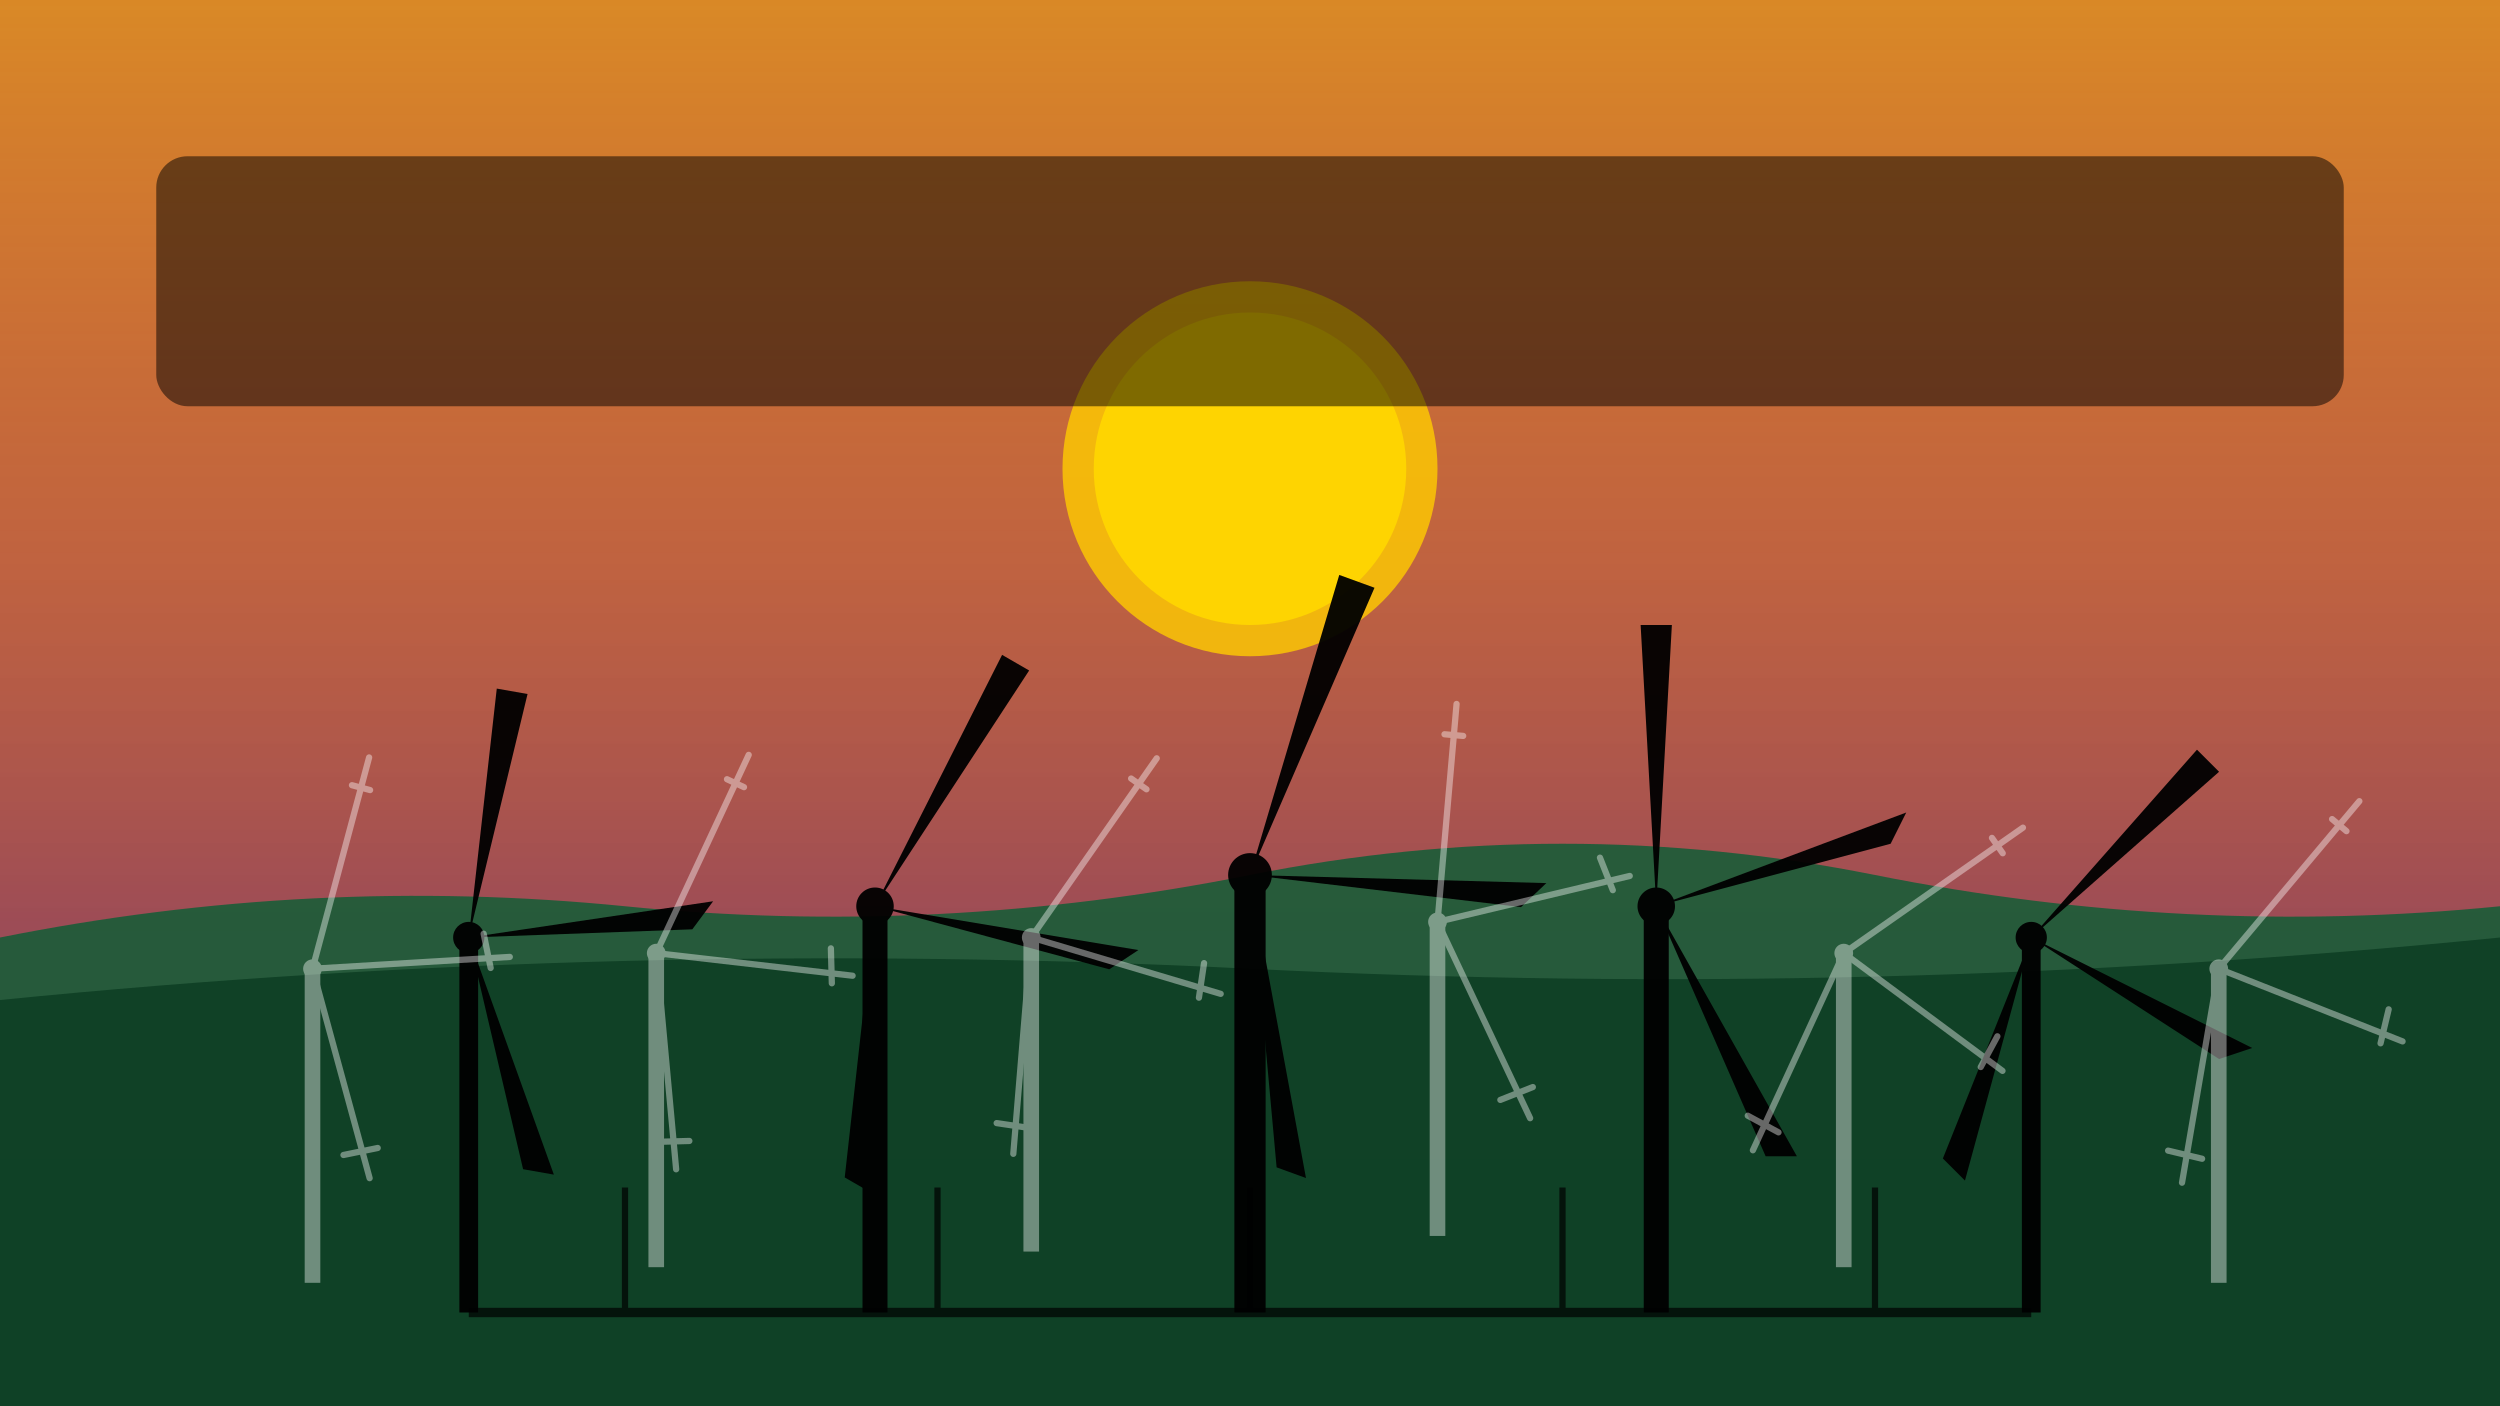 <svg xmlns="http://www.w3.org/2000/svg" width="800" height="450" viewBox="0 0 800 450">
  <rect x="0" y="0" width="800" height="450" fill="#808080" stroke="none"/>
  <!-- Blog Image 1: Future of Wind Energy -->
  
  <!-- Sky Gradient Background -->
  <defs>
    <linearGradient id="skyGradient" x1="0%" y1="0%" x2="0%" y2="100%">
      <stop offset="0%" stop-color="#FF8C00" stop-opacity="0.7"/> <!-- Sunset Orange -->
      <stop offset="40%" stop-color="#FF4500" stop-opacity="0.5"/> <!-- Orange Red -->
      <stop offset="100%" stop-color="#4B0082" stop-opacity="0.7"/> <!-- Indigo -->
    </linearGradient>
  </defs>
  
  <!-- Background Sky -->
  <rect width="800" height="450" fill="url(#skyGradient)"/>
  
  <!-- Sun/Moon on Horizon -->
  <circle cx="400" cy="150" r="60" fill="#FFCC00" opacity="0.8"/>
  <circle cx="400" cy="150" r="50" fill="#FFD700" opacity="0.9"/>
  
  <!-- Landscape Silhouette -->
  <path d="M0,300 Q100,280 200,290 Q300,300 400,280 Q500,260 600,280 Q700,300 800,290 L800,450 L0,450 Z" fill="#1a5c38" opacity="0.9"/>
  <path d="M0,320 Q200,300 400,310 Q600,320 800,300 L800,450 L0,450 Z" fill="#0e3e24" opacity="0.9"/>
  
  <!-- Wind Turbines Silhouettes -->
  <g opacity="0.95">
    <!-- Turbine 1 -->
    <g transform="translate(150, 300)">
      <!-- Tower -->
      <rect x="-3" y="0" width="6" height="120" fill="#000000"/>
      <!-- Hub -->
      <circle cx="0" cy="0" r="5" fill="#000000"/>
      <!-- Blades -->
      <g transform="rotate(10)">
        <path d="M0,0 L-5,-80 L5,-80 Z" fill="#000000"/>
        <path d="M0,0 L75,-25 L70,-15 Z" fill="#000000"/>
        <path d="M0,0 L40,70 L30,70 Z" fill="#000000"/>
      </g>
    </g>
    
    <!-- Turbine 2 -->
    <g transform="translate(280, 290)">
      <!-- Tower -->
      <rect x="-4" y="0" width="8" height="130" fill="#000000"/>
      <!-- Hub -->
      <circle cx="0" cy="0" r="6" fill="#000000"/>
      <!-- Blades -->
      <g transform="rotate(30)">
        <path d="M0,0 L-5,-90 L5,-90 Z" fill="#000000"/>
        <path d="M0,0 L80,-30 L75,-20 Z" fill="#000000"/>
        <path d="M0,0 L45,80 L35,80 Z" fill="#000000"/>
      </g>
    </g>
    
    <!-- Turbine 3 -->
    <g transform="translate(400, 280)">
      <!-- Tower -->
      <rect x="-5" y="0" width="10" height="140" fill="#000000"/>
      <!-- Hub -->
      <circle cx="0" cy="0" r="7" fill="#000000"/>
      <!-- Blades -->
      <g transform="rotate(20)">
        <path d="M0,0 L-6,-100 L6,-100 Z" fill="#000000"/>
        <path d="M0,0 L90,-30 L85,-20 Z" fill="#000000"/>
        <path d="M0,0 L50,85 L40,85 Z" fill="#000000"/>
      </g>
    </g>
    
    <!-- Turbine 4 -->
    <g transform="translate(530, 290)">
      <!-- Tower -->
      <rect x="-4" y="0" width="8" height="130" fill="#000000"/>
      <!-- Hub -->
      <circle cx="0" cy="0" r="6" fill="#000000"/>
      <!-- Blades -->
      <g transform="rotate(0)">
        <path d="M0,0 L-5,-90 L5,-90 Z" fill="#000000"/>
        <path d="M0,0 L80,-30 L75,-20 Z" fill="#000000"/>
        <path d="M0,0 L45,80 L35,80 Z" fill="#000000"/>
      </g>
    </g>
    
    <!-- Turbine 5 -->
    <g transform="translate(650, 300)">
      <!-- Tower -->
      <rect x="-3" y="0" width="6" height="120" fill="#000000"/>
      <!-- Hub -->
      <circle cx="0" cy="0" r="5" fill="#000000"/>
      <!-- Blades -->
      <g transform="rotate(45)">
        <path d="M0,0 L-5,-80 L5,-80 Z" fill="#000000"/>
        <path d="M0,0 L75,-25 L70,-15 Z" fill="#000000"/>
        <path d="M0,0 L40,70 L30,70 Z" fill="#000000"/>
      </g>
    </g>
  </g>
  
  <!-- Future Wind Farm - Lighter Outlines to Show Development -->
  <g opacity="0.4">
    <!-- Future Turbine 1 -->
    <g transform="translate(100, 310)">
      <rect x="-2" y="0" width="4" height="100" fill="#FFFFFF" stroke="#FFFFFF" stroke-width="1"/>
      <circle cx="0" cy="0" r="3" fill="#FFFFFF"/>
      <g transform="rotate(15)">
        <path d="M0,0 L0,-70 M-3,-60 L3,-60" fill="none" stroke="#FFFFFF" stroke-width="2" stroke-linecap="round"/>
        <path d="M0,0 L60,-20 M50,-25 L55,-15" fill="none" stroke="#FFFFFF" stroke-width="2" stroke-linecap="round"/>
        <path d="M0,0 L35,60 M25,55 L35,50" fill="none" stroke="#FFFFFF" stroke-width="2" stroke-linecap="round"/>
      </g>
    </g>
    
    <!-- Future Turbine 2 -->
    <g transform="translate(210, 305)">
      <rect x="-2" y="0" width="4" height="100" fill="#FFFFFF" stroke="#FFFFFF" stroke-width="1"/>
      <circle cx="0" cy="0" r="3" fill="#FFFFFF"/>
      <g transform="rotate(25)">
        <path d="M0,0 L0,-70 M-3,-60 L3,-60" fill="none" stroke="#FFFFFF" stroke-width="2" stroke-linecap="round"/>
        <path d="M0,0 L60,-20 M50,-25 L55,-15" fill="none" stroke="#FFFFFF" stroke-width="2" stroke-linecap="round"/>
        <path d="M0,0 L35,60 M25,55 L35,50" fill="none" stroke="#FFFFFF" stroke-width="2" stroke-linecap="round"/>
      </g>
    </g>
    
    <!-- Future Turbine 3 -->
    <g transform="translate(330, 300)">
      <rect x="-2" y="0" width="4" height="100" fill="#FFFFFF" stroke="#FFFFFF" stroke-width="1"/>
      <circle cx="0" cy="0" r="3" fill="#FFFFFF"/>
      <g transform="rotate(35)">
        <path d="M0,0 L0,-70 M-3,-60 L3,-60" fill="none" stroke="#FFFFFF" stroke-width="2" stroke-linecap="round"/>
        <path d="M0,0 L60,-20 M50,-25 L55,-15" fill="none" stroke="#FFFFFF" stroke-width="2" stroke-linecap="round"/>
        <path d="M0,0 L35,60 M25,55 L35,50" fill="none" stroke="#FFFFFF" stroke-width="2" stroke-linecap="round"/>
      </g>
    </g>
    
    <!-- Future Turbine 4 -->
    <g transform="translate(460, 295)">
      <rect x="-2" y="0" width="4" height="100" fill="#FFFFFF" stroke="#FFFFFF" stroke-width="1"/>
      <circle cx="0" cy="0" r="3" fill="#FFFFFF"/>
      <g transform="rotate(5)">
        <path d="M0,0 L0,-70 M-3,-60 L3,-60" fill="none" stroke="#FFFFFF" stroke-width="2" stroke-linecap="round"/>
        <path d="M0,0 L60,-20 M50,-25 L55,-15" fill="none" stroke="#FFFFFF" stroke-width="2" stroke-linecap="round"/>
        <path d="M0,0 L35,60 M25,55 L35,50" fill="none" stroke="#FFFFFF" stroke-width="2" stroke-linecap="round"/>
      </g>
    </g>
    
    <!-- Future Turbine 5 -->
    <g transform="translate(590, 305)">
      <rect x="-2" y="0" width="4" height="100" fill="#FFFFFF" stroke="#FFFFFF" stroke-width="1"/>
      <circle cx="0" cy="0" r="3" fill="#FFFFFF"/>
      <g transform="rotate(55)">
        <path d="M0,0 L0,-70 M-3,-60 L3,-60" fill="none" stroke="#FFFFFF" stroke-width="2" stroke-linecap="round"/>
        <path d="M0,0 L60,-20 M50,-25 L55,-15" fill="none" stroke="#FFFFFF" stroke-width="2" stroke-linecap="round"/>
        <path d="M0,0 L35,60 M25,55 L35,50" fill="none" stroke="#FFFFFF" stroke-width="2" stroke-linecap="round"/>
      </g>
    </g>
    
    <!-- Future Turbine 6 -->
    <g transform="translate(710, 310)">
      <rect x="-2" y="0" width="4" height="100" fill="#FFFFFF" stroke="#FFFFFF" stroke-width="1"/>
      <circle cx="0" cy="0" r="3" fill="#FFFFFF"/>
      <g transform="rotate(40)">
        <path d="M0,0 L0,-70 M-3,-60 L3,-60" fill="none" stroke="#FFFFFF" stroke-width="2" stroke-linecap="round"/>
        <path d="M0,0 L60,-20 M50,-25 L55,-15" fill="none" stroke="#FFFFFF" stroke-width="2" stroke-linecap="round"/>
        <path d="M0,0 L35,60 M25,55 L35,50" fill="none" stroke="#FFFFFF" stroke-width="2" stroke-linecap="round"/>
      </g>
    </g>
  </g>
  
  <!-- Power Lines -->
  <g stroke="#000000" opacity="0.7">
    <line x1="150" y1="420" x2="650" y2="420" stroke-width="3"/>
    <line x1="200" y1="420" x2="200" y2="380" stroke-width="2"/>
    <line x1="300" y1="420" x2="300" y2="380" stroke-width="2"/>
    <line x1="400" y1="420" x2="400" y2="380" stroke-width="2"/>
    <line x1="500" y1="420" x2="500" y2="380" stroke-width="2"/>
    <line x1="600" y1="420" x2="600" y2="380" stroke-width="2"/>
  </g>
  
  <!-- Title Area Overlay (partially transparent box) -->
  <rect x="50" y="50" width="700" height="80" rx="10" fill="#000000" opacity="0.5"/>
</svg>

